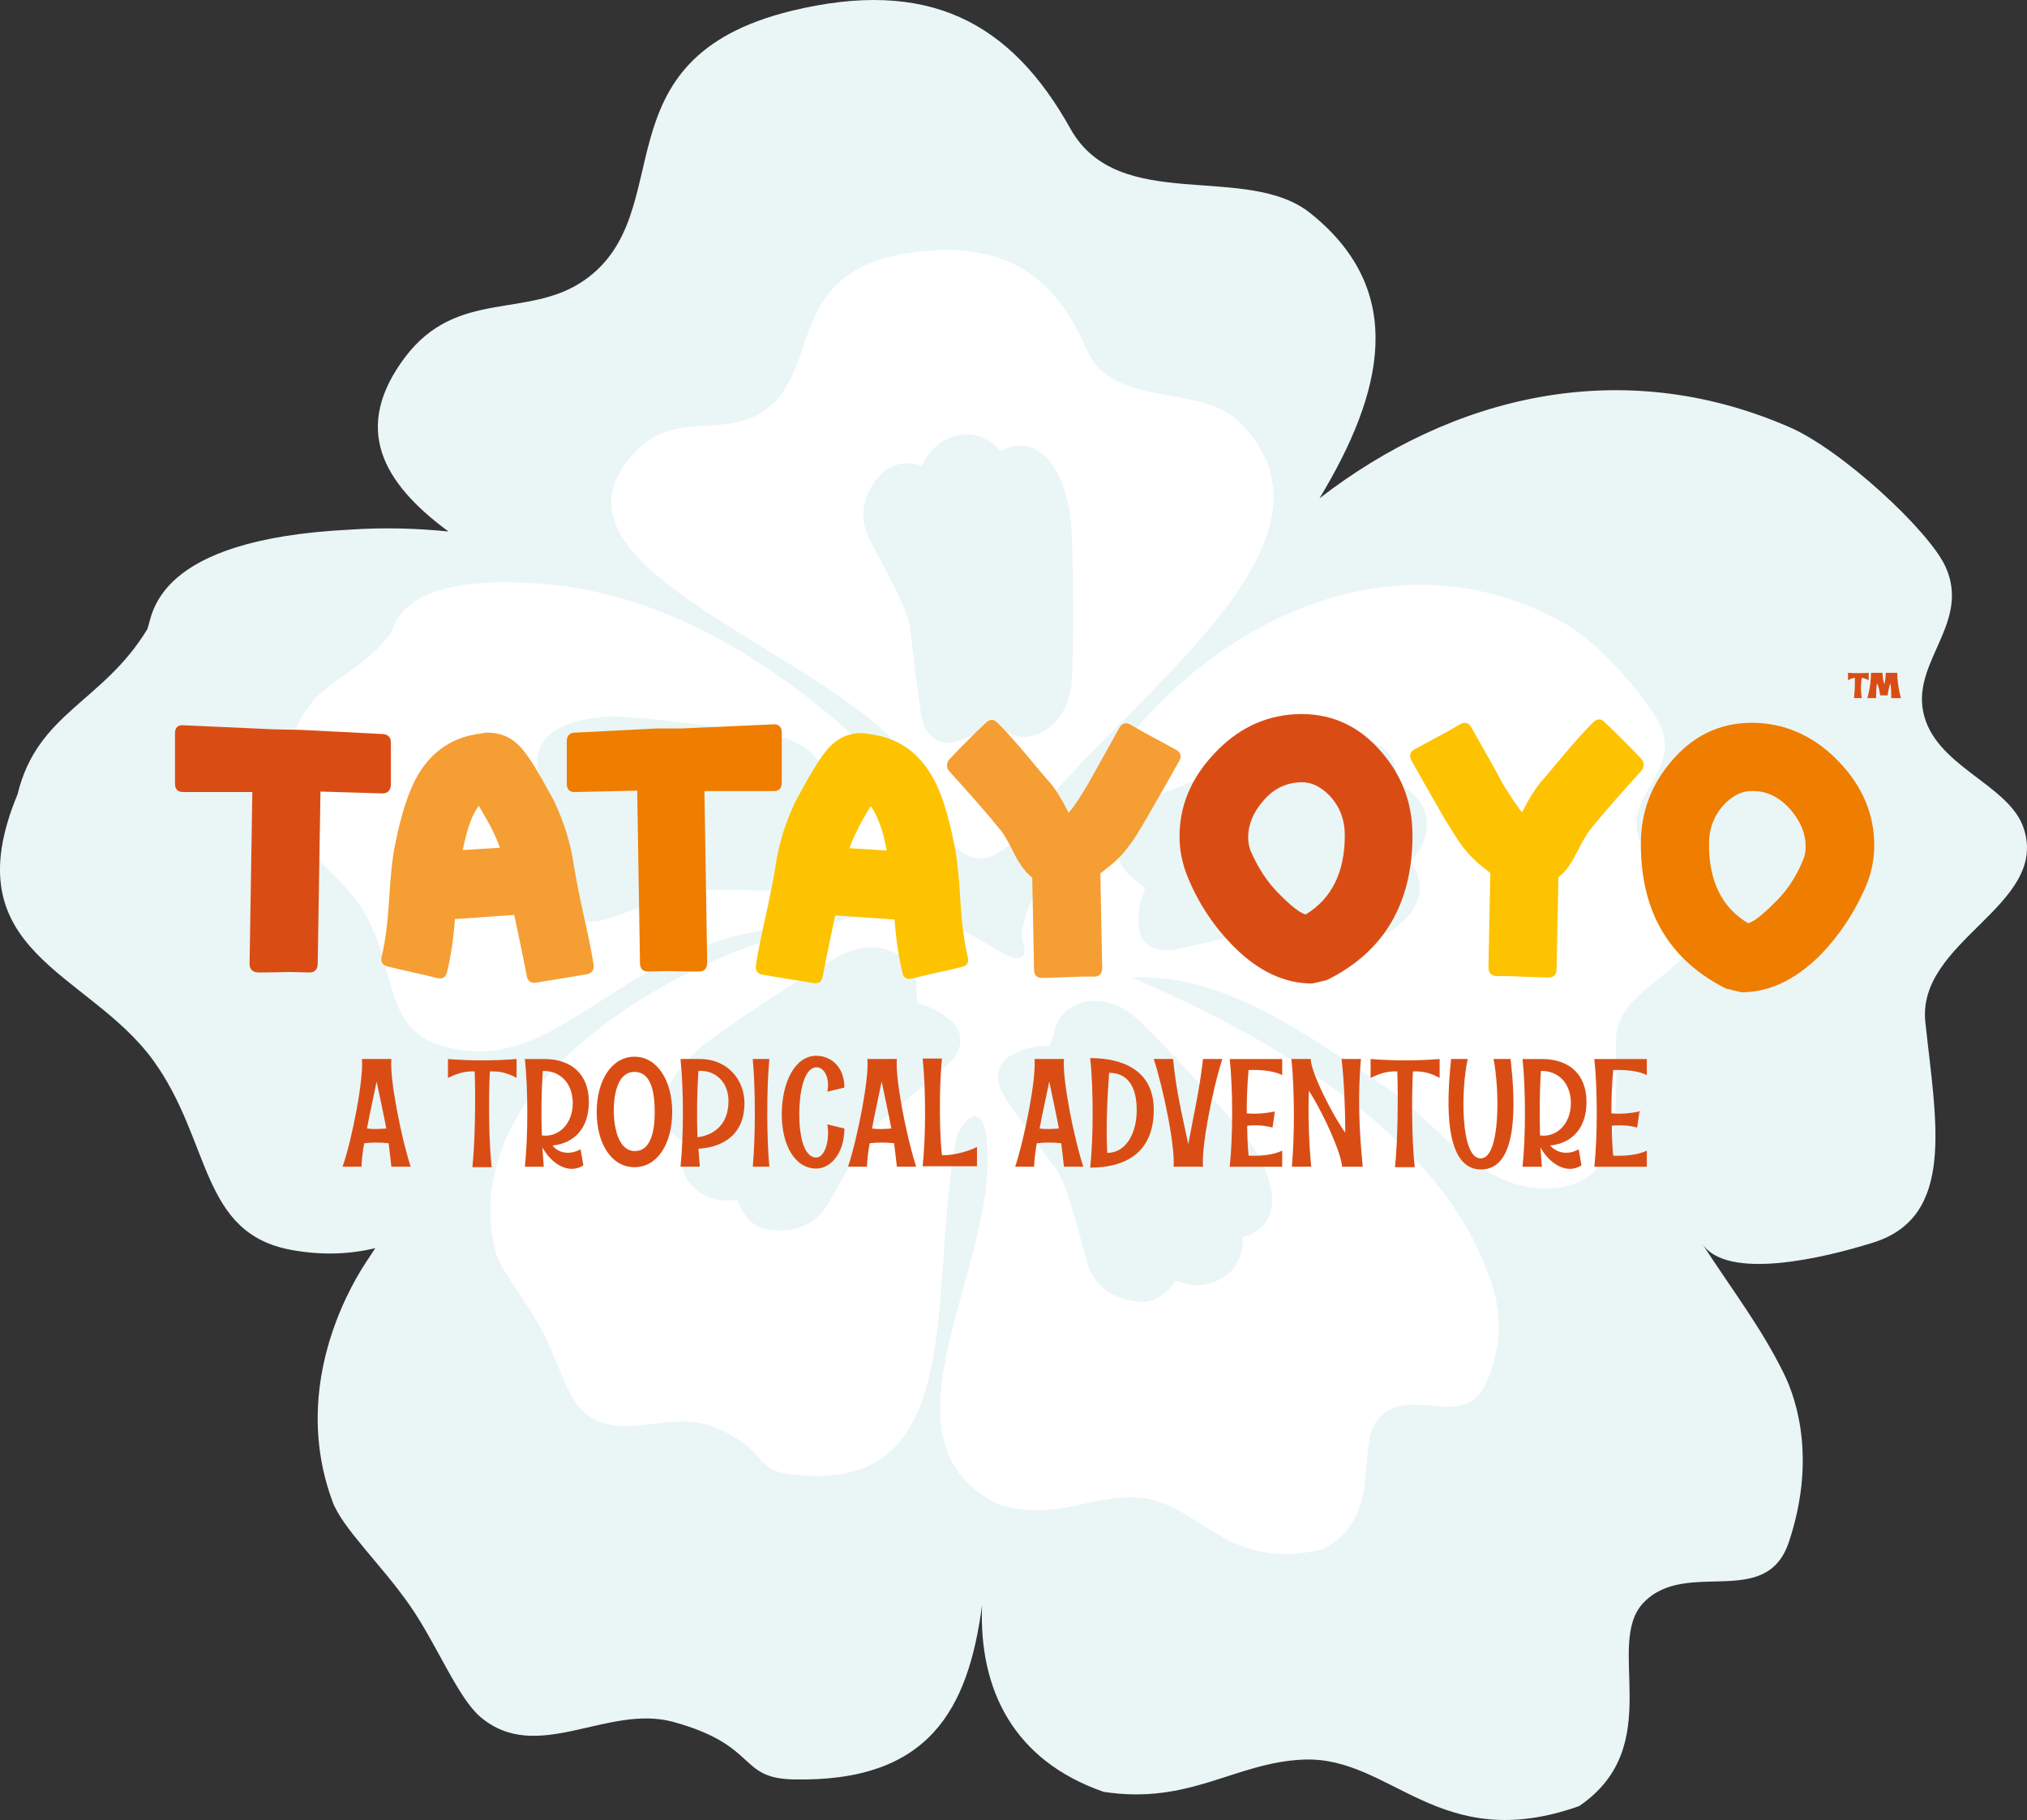 <?xml version="1.0" encoding="UTF-8"?><svg id="a" xmlns="http://www.w3.org/2000/svg" viewBox="0 0 440.29 395.38"><rect x="0" y="0" width="440.29" height="395.38" fill="#333333" stroke="none"/><defs><style>.b{fill:#fdc300;}.b,.c,.d,.e,.f,.g{stroke-width:0px;}.c{fill:#d94d15;}.d{fill:#fff;}.d,.g{fill-rule:evenodd;}.e{fill:#ef7d00;}.f{fill:#f59e33;}.g{fill:#eaf5f6;}</style></defs><path class="g" d="m213.31,348.76c-.7,18.4,6.9,33.7,26.4,40.5,18.7,2.9,28.6-6.4,43.4-7,19.2-.8,29.4,20.9,59.9,10.1,19.2-13.1,5.4-35,13.9-44.1,9.3-9.9,26.8,1.7,31.7-13.4,5.7-17.2,2-30.2-1.2-36.6-4.9-9.9-10.8-17.5-17.7-28.1,5.4,8.2,26.6,3.1,37.1-.2,18.1-5.6,13.7-26.3,11.4-47.9-1.9-17.7,26.8-25.3,21.4-42-3.1-9.8-19.6-13.5-21.9-25.6-2.1-11,10.3-19.3,4.9-31.3-3.5-7.8-22.6-25.5-34-30.4-36.6-15.9-73.3-6.7-102,15.5,14-23.2,19-45-1.8-61.8-13.9-11.4-41.8.3-52.3-18.5-13-23.3-31-32.8-60.6-25.6-42.9,10.5-23.8,43.9-45.1,58.6-12.2,8.4-27.5,1.7-38.8,16.6-11.6,15.4-5,27.3,9.4,37.9-7-.7-14.1-.9-21.4-.4-42.6,2.1-42.8,18.5-44,21.6-9.7,16-23.9,18.1-28.2,35.9-14.3,34.4,15.2,38.3,29.4,57.7,12.8,17.6,10.1,37.7,30.2,41.3,6.7,1.2,12.6.9,18.1-.4-1.4,2.1-2.8,4.2-4,6.3-6.4,11.3-12.4,29.5-5.3,48.7,2.1,5.8,10.7,13.8,16.8,22.6,5.9,8.5,10.4,20,15.3,24.2,12.3,10.5,27.5-2.8,41.9,1.1,18.6,5.1,14,12.2,26,12.5,29.7.7,38.1-15.3,41.1-37.8h0Z"/><path class="d" d="m164.71,202.26s24.7-6.5,27.4-10.9c0,0,14.7-9.9-3.3-28.4-17.1-16-43.1-35.1-74-36.3-27.7-1.6-29,9.1-30,11-7.3,9.7-16.7,10.1-20.7,21.3-11.6,21.3,7.2,25.9,15.1,39.4,7.1,12.2,3.9,25,16.7,28.8,24.4,7.1,35.7-18.8,68.8-24.9Zm-26.9-103.9c-25.7,27.5,54.9,45.8,64.1,74,0,0,6.3,26.5,21.2,6.9,21.2-27.9,72.6-61.2,46.1-87.6-8.5-8.5-27.6-2.7-33.2-15.8-6.9-16.2-18.1-23.7-37.9-21-28.9,3.9-18.7,27.1-33.6,35.3-8.7,4.6-18.3-.8-26.7,8.2Zm77.6,107.3c-1.8-1.1-6.5-3.7-8.7-5-3.2-1.8-7.9-4-11.4-3.8-2.7.1-31.2,8.3-31.2,8.3-18.6,6.4-39.1,19.3-49.4,33.8-5.2,7.2-10.6,19.3-7.1,32.9,1.1,4.1,6.3,10.2,9.8,16.6,3.4,6.2,5.6,14.4,8.7,17.6,7.7,8,18.9.1,28.5,3.8,12.3,4.8,8.7,9.3,16.9,10.4,39.2,5.1,29.9-38.7,36.2-73,.5-2.8,6.2-9.9,6.7,1.7,2,27.3-25.8,64.4,2.8,78,12.6,3.4,20-2.3,30.1-1.6,13.2.9,18.6,16.3,40.1,11.2,14-7.5,6.2-23.5,12.7-29.1,7-6.1,18.1,3.1,22.6-6.8,5.1-11.3,2.1-20.1.3-24.6-11.6-31.2-50-52.1-77.2-63.7,19.8-1.1,38.3,12.6,55,23.7,11.8,7.8,21.9,25.1,39,21.7,12.8-2.5,11.2-17,11.2-31.8,0-12.2,20.1-15.3,17.6-27.1-1.4-6.9-12.4-10.6-13.1-19.1-.7-7.7,8.4-12.4,5.6-21-1.8-5.5-13.6-19-21-23.2-34.9-19.8-73.9-2.7-96.7,26.9,0,0-5,5.9-10,16.9-1.9,4.3-4.3,7.4-5.4,9.2-7.7,12.1-5.8,16-5.8,16,0,0,2.7,7.2-6.8,1.1Zm1.1-108.5c.5.7.7,1,1.4.6,3.1-1.8,11.4-2.7,14.4,13.2,1,5.2,1,34.7.3,38.7-1.1,6.2-5.1,9.8-9.4,10.4-3.8.5-7-2.8-8.2-3-.8-.1-1.2,2-6.8,3.9-5.6,1.8-7.6-3-8-5-.4-1.8-2.1-15.3-2.5-19.5-.4-4.3-6.5-14.5-9.1-19.9-3.4-7.1,2-13.5,4.3-14.8,2.9-1.7,6.1-1,6.8-.7s.7-.3,1.1-1c.6-1,2.6-4.5,7.3-5.5,4.3-1,7.9,1.9,8.4,2.6Zm-66.2,160.4c3.4,3.5,7.4,3.3,8.6,3.2.9-.1,1.3-.3,1.5.4.2.7,1.4,3.8,4.3,5.3,2.3,1.2,10.6,2.2,14.8-4.4,3.2-5.1,8.4-15.8,11.8-18.5s13.7-11.4,15-12.7c1.5-1.4,4.4-5.7-.1-9.4-4.6-3.7-6.6-2.9-6.9-3.6-.5-1.2.5-5.6-2-8.5-2.8-3.4-8-4.7-13.8-2.3-3.8,1.6-28.5,17.6-32.3,21.3-11.7,11.2-6.4,17.7-3.2,19.3.7.4.6.7.3,1.5s-1,5.4,2,8.4Zm-37.9-80.3c.3,4.9,3.5,7.3,4.5,8,.7.5,1.2.6.9,1.3-.3.7-1.4,3.8-.1,6.9,1,2.5,6.6,8.6,14.1,6.2,5.7-1.8,16.7-6.6,21-6.4,4.3.2,17.9.2,19.7.1,2-.1,7.1-1.5,6-7.3s-3.2-6.5-2.9-7.2c.3-1.2,4-4,4-7.8,0-4.4-3-8.8-9.1-10.7-3.9-1.2-33.1-5.1-38.4-4.7-16.2,1-16.3,9.3-14.9,12.6.3.8.1.9-.7,1.3s-4.4,3.5-4.1,7.7Zm191.8-6.6c-.9-.2-1.2-.3-1-1.1.6-3.5-1.4-11.6-17.4-8.9-5.3.9-32.8,11.1-36.4,13.2-5.5,3.2-7.5,8.2-6.5,12.4.9,3.7,5.1,5.6,5.7,6.7.4.7-1.5,1.8-1.3,7.7s5.4,6,7.5,5.7c1.8-.3,15-3.3,19.2-4.5,4.1-1.1,15.8,1.1,21.9,1.6,7.8.7,12-6.6,12.4-9.2.5-3.3-1.2-6.1-1.7-6.7-.5-.6,0-.7.6-1.4.7-.9,3.3-4,2.6-8.8-.8-4-4.7-6.4-5.6-6.7Zm-34.3,99.3c-.1-.9-.1-1.2.6-1.4,3.5-.8,10.2-5.7,1.6-19.5-2.8-4.5-22.8-26.1-26.1-28.6-5-3.8-10.4-3.8-14-1.2-3.1,2.2-3.2,6.8-4,7.8-.5.6-2.3-.7-7.6,1.8-5.3,2.4-3.5,7.3-2.4,9.1.9,1.6,8.8,12.6,11.4,16,2.6,3.4,5.1,15,6.9,20.8,2.4,7.5,10.7,8.5,13.2,7.9,3.3-.8,5.2-3.4,5.5-4.1s.7-.3,1.5,0c1.1.4,4.9,1.6,9.1-1,3.7-2.1,4.4-6.7,4.3-7.6Z"/><path class="c" d="m65.41,158.56l17.7.9c1.2.1,1.8.7,1.8,1.9v9.2c-.1,1.2-.7,1.8-1.9,1.8l-13.4-.4-.6,37.4c0,1.2-.6,1.9-1.8,1.9l-4.2-.1-5.5.1h-1.5c-1.2-.1-1.8-.7-1.8-1.9l.6-37.3h-15c-1.2,0-1.8-.6-1.8-1.8v-10.9c0-1.3.6-1.9,1.9-1.8l20,.9,5.5.1Z"/><path class="f" d="m117.71,213.26l-1.2.2c-1.2.2-1.9-.3-2.1-1.5-.3-1.7-1.2-6.1-2.7-13.2l-12.9.9c-.3,4.3-.9,8.1-1.7,11.5-.3,1.2-1,1.6-2.2,1.3l-2.9-.7-5.3-1.2-2.5-.6c-1.2-.3-1.6-1.1-1.3-2.2.8-3.3,1.3-7.3,1.6-12.1.3-5.2.7-9.3,1.3-12.1,1.3-6.7,3-11.8,4.9-15.1,3.1-5.3,7.7-8.4,13.7-9.1.5-.1,1-.2,1.5-.2,2.5,0,4.7.8,6.5,2.5,1.2,1.1,2.6,3,4.2,5.7.8,1.3,2,3.5,3.6,6.4,2.3,4.7,3.8,9.6,4.5,14.6.5,3,1.2,6.5,2.1,10.6,1,4.4,1.7,7.9,2.1,10.5.2,1.2-.3,2-1.5,2.2l-4.2.7-5.5.9Zm-13.7-38.2c-.7.9-1.4,2.2-2,3.9-.5,1.4-1,3.3-1.5,5.7l8.1-.5c-.4-1-.9-2.3-1.7-3.9-.5-1.1-1.5-2.8-2.9-5.2Z"/><path class="e" d="m147.91,158.26l20-.9c1.3-.1,1.9.6,1.9,1.8v10.9c0,1.2-.6,1.8-1.8,1.8h-15l.6,37.3c0,1.2-.6,1.9-1.8,1.9h-1.3l-5.5-.1-4.2.1c-1.2,0-1.8-.6-1.8-1.9l-.6-37.4-13.4.3c-1.2.1-1.9-.5-1.9-1.8v-9.2c0-1.2.6-1.9,1.8-1.9l17.7-.9h5.3Z"/><path class="b" d="m169.91,212.46l-4.2-.7c-1.2-.2-1.7-.9-1.5-2.2.4-2.6,1.1-6.1,2.1-10.5.9-4.1,1.6-7.6,2.1-10.6.7-5,2.2-9.9,4.5-14.6,1.6-2.9,2.8-5.1,3.6-6.4,1.6-2.7,3-4.6,4.2-5.7,1.8-1.7,4-2.5,6.5-2.5.5,0,1,.1,1.5.2,6,.7,10.6,3.7,13.7,9.1,2,3.3,3.6,8.4,4.9,15.1.6,2.8,1,6.9,1.3,12.1.3,4.8.8,8.8,1.6,12.1.3,1.2-.1,1.9-1.3,2.2l-2.5.6-5.3,1.2-2.9.7c-1.2.3-2-.1-2.2-1.3-.8-3.4-1.4-7.2-1.7-11.5l-12.9-.9c-1.5,7.1-2.4,11.6-2.7,13.2-.2,1.2-.8,1.7-2.1,1.5l-1.2-.2-5.5-.9Zm16.3-32.1c-.8,1.5-1.3,2.8-1.7,3.9l8.1.5c-.5-2.4-.9-4.3-1.5-5.7-.6-1.7-1.3-3.1-2-3.9-1.4,2.3-2.4,4-2.9,5.2Z"/><path class="f" d="m253.21,161.66l2.2,1.2c1.1.6,1.3,1.5.7,2.5-1.4,2.5-3.7,6.6-7,12.3-1.8,3.1-3.1,5.2-3.9,6.1-1.4,2-3.1,3.6-5.1,5.1-.4.3-.7.6-1.1.9l.4,20.5c0,1.2-.5,1.9-1.8,1.9h-2.5l-5.5.2-3.2.1c-1.2,0-1.8-.6-1.8-1.8l-.4-20c-1.4-1.1-2.7-2.8-3.9-5.2-1.4-2.8-2.5-4.7-3.3-5.5-2.3-2.9-5.9-7-10.8-12.4-.4-.4-.5-.8-.5-1.3s.2-1,.5-1.3l2.1-2.2,3.9-3.9,1.9-1.8c.9-.9,1.7-.9,2.6,0,1.6,1.6,3.5,3.7,5.8,6.4,3.3,4,5.2,6.2,5.6,6.6,1.1,1.3,2.5,3.5,4,6.5.8-.8,2.2-2.8,4.2-6.2,1.4-2.5,3.7-6.6,6.8-12.2.6-1.1,1.5-1.3,2.5-.7l2.6,1.5,5,2.7Z"/><path class="b" d="m314.51,158.86l2.6-1.5c1.1-.6,1.9-.4,2.5.7,3.2,5.6,5.5,9.7,6.8,12.2,2.1,3.4,3.5,5.4,4.2,6.2,1.5-3,2.9-5.1,4-6.5.5-.5,2.3-2.7,5.6-6.6,2.3-2.7,4.2-4.8,5.8-6.4.9-.9,1.8-.9,2.6,0l1.9,1.8,3.9,3.9,2.1,2.2c.4.4.5.8.5,1.3s-.2,1-.5,1.3c-4.9,5.4-8.5,9.5-10.8,12.4-.8.9-1.9,2.7-3.3,5.5-1.2,2.4-2.5,4.2-3.9,5.2l-.4,20c0,1.2-.6,1.8-1.8,1.8l-3.2-.1-5.5-.2h-2.5c-1.2-.1-1.8-.7-1.8-1.9l.4-20.5c-.4-.3-.7-.6-1.1-.9-1.9-1.4-3.6-3.1-5.1-5.1-.7-.9-2-3-3.9-6.1-3.3-5.7-5.6-9.8-7-12.3-.6-1.1-.4-1.9.7-2.5l2.2-1.2,5-2.7Z"/><path class="c" d="m281.21,155.16c7.4-.4,13.6,2.2,18.6,7.9,4.7,5.3,7,11.4,7,18.4,0,14.8-6.2,25.3-18.5,31.4l-.3.1-2.5.6-.5.1c-5.9,0-11.6-2.6-16.9-7.9-4.4-4.4-7.8-9.5-10.2-15.4-1.1-2.8-1.7-5.6-1.7-8.6,0-6.7,2.5-12.7,7.5-18,5-5.4,10.9-8.2,17.5-8.6Zm-3.1,39.3c2.5,2.5,4.3,3.9,5.5,4.2,5.6-3.4,8.5-9.1,8.5-17.2,0-3.4-1.1-6.2-3.2-8.5-2.1-2.2-4.3-3.2-6.8-3-3,.2-5.6,1.5-7.7,4-2.2,2.5-3.3,5.2-3.3,8,0,1,.2,1.9.5,2.8,1.6,3.7,3.7,7,6.5,9.7Z"/><path class="e" d="m399.61,165.66c5,5.3,7.5,11.3,7.5,18,0,3-.6,5.9-1.7,8.6-2.5,5.9-5.9,11-10.2,15.4-5.4,5.3-11,7.9-16.9,7.9l-.5-.1-2.5-.6-.4-.1c-12.3-6.2-18.5-16.6-18.5-31.4,0-7,2.3-13.1,7-18.4,5-5.7,11.2-8.3,18.6-7.9,6.7.4,12.6,3.3,17.6,8.6Zm-7.9,21c.4-.9.5-1.8.5-2.8,0-2.8-1.1-5.4-3.3-8-2.2-2.5-4.8-3.9-7.7-4-2.5-.2-4.7.8-6.8,3-2.1,2.3-3.2,5.2-3.2,8.5,0,8.1,2.8,13.8,8.5,17.2,1.2-.3,3-1.7,5.5-4.2,2.8-2.6,5-5.9,6.5-9.7Z"/><path class="c" d="m78.61,230.06h6.4c-.4,4.2,2.1,17,4.2,23.4h-4.2c-.2-1.9-.4-3.5-.6-5.1-1.8-.2-3.5-.2-5.3,0-.3,1.6-.5,3.2-.6,5.1h-4.1c2.2-6.4,4.6-19.2,4.2-23.4Zm5.3,15.1c-.6-3.2-1.3-6.3-2.1-10.2-.8,3.9-1.5,7-2.1,10.2,1.4.2,2.8.1,4.2,0Z"/><path class="c" d="m97.21,230.06c5,.4,10,.4,15,0v4.1c-1.9-1-3.5-1.5-5.8-1.4-.2,3.1-.4,14.1.4,20.8h-4.2c.6-5.7.7-14.9.5-20.8-2.3-.1-3.9.5-5.8,1.4v-4.1h-.1Z"/><path class="c" d="m126.11,249.66l.6,3.5c-3.2,2.1-7-.4-8.9-3.9.1,1.5.2,3,.3,4.2h-4.1c.7-6.5.7-16.9,0-23.4h4.2c6.1,0,9.7,3.5,9.7,9.3s-3.2,9-7.9,9.5c1.7,2.1,4.4,1.8,6.1.8Zm-8.4-3c3.5.5,6.7-2.4,6.7-7s-3-7.1-6.5-7c-.3,4.2-.4,9.3-.2,14Z"/><path class="c" d="m137.81,229.56c4.9,0,8.2,5.1,8.2,12s-3.2,12-8.2,12-8.2-5.1-8.2-12,3.3-12,8.2-12Zm.1,20.5c3.4,0,4.3-4.2,4.3-8.4,0-3.7-.5-8.8-4.4-8.8-3.6,0-4.5,4.7-4.5,8.7.1,3.7,1.1,8.5,4.6,8.5Z"/><path class="c" d="m147.81,230.06h4.2c6.1,0,9.7,4.6,9.7,9.6,0,6.4-4.1,9.5-10,9.9.1,1.4.2,2.7.3,3.9h-4.2c.7-6.5.7-16.9,0-23.4Zm10.4,9.9c.4-5-3.1-7.6-6.5-7.3-.3,4.3-.4,9.6-.2,14.4,3.2-.4,6.4-2.4,6.7-7.1Z"/><path class="c" d="m163.51,253.46c.6-6.5.6-16.9,0-23.4h3.6c-.6,6.5-.6,16.9,0,23.4h-3.6Z"/><path class="c" d="m183.41,236.26l-3.7.9c.6-3-.7-5.3-2.3-5.3-2.9,0-3.8,5.8-3.8,10.2s.9,9.4,3.7,9.4c1.8,0,3-3.6,2.4-7.2l3.7.9c0,5.4-3,8.7-6.1,8.7-4.6,0-7.5-5-7.5-11.8s2.8-12.7,7.5-12.7c3.1,0,6.1,2.3,6.1,6.9Z"/><path class="c" d="m188.41,230.06h6.4c-.4,4.2,2.1,17,4.2,23.4h-4.2c-.2-1.9-.4-3.5-.6-5.1-1.8-.2-3.5-.2-5.3,0-.3,1.6-.5,3.2-.6,5.1h-4.1c2.1-6.4,4.6-19.2,4.2-23.4Zm5.2,15.1c-.6-3.2-1.3-6.3-2.1-10.2-.8,3.9-1.5,7-2.1,10.2,1.4.2,2.8.1,4.2,0Z"/><path class="c" d="m204.61,250.96c2.3.1,5.7-.8,7.6-1.8v4.2h-11.8c.7-6.5.7-16.9,0-23.4h4.2c-.7,6.7-.5,17.2,0,21Z"/><path class="c" d="m224.71,230.06h6.4c-.4,4.2,2.1,17,4.2,23.4h-4.2c-.2-1.9-.4-3.5-.6-5.1-1.8-.2-3.5-.2-5.3,0-.3,1.6-.5,3.2-.6,5.1h-4.1c2.1-6.4,4.6-19.2,4.2-23.4Zm5.3,15.1c-.6-3.2-1.3-6.3-2.1-10.2-.8,3.9-1.5,7-2.1,10.2,1.4.2,2.8.1,4.2,0Z"/><path class="c" d="m236.81,229.86c7.1,0,13.8,2.7,13.8,11.2,0,9.8-6.7,12.6-13.8,12.6.7-6.5.7-17.3,0-23.8Zm10.1,11.3c0-5.3-2.1-8.1-6-8.1-.4,5.8-.7,11.6-.4,17.4,4.1,0,6.4-4.3,6.4-9.3Z"/><path class="c" d="m261.31,230.06h4.2c-2.1,6.4-4.6,19.2-4.2,23.4h-6.4c.4-4.2-2.2-17-4.3-23.4h4.2c.7,7.1,1.8,11.4,3.3,18.5,1.3-7.1,2.4-11.5,3.2-18.5Z"/><path class="c" d="m270.81,241.86c1.9.2,4.2,0,6.1-.4l-.5,3.5c-1.7-.5-3.8-.6-5.5-.4,0,2.1.1,4.3.3,6.5,2.3.1,5.3-.1,7.3-1.1v3.5h-11.4c.7-6.5.7-16.9,0-23.4h11.4v3.5c-1.9-1-5-1.2-7.3-1.1-.3,3.2-.4,6.3-.4,9.4Z"/><path class="c" d="m280.51,230.06h4.2c0,2.9,4.9,12.5,7.5,16,0-5.3-.3-11.8-.8-16h4.2c-.7,7.9-.4,15.5.4,23.4h-4.5c-.1-2.7-3.8-11.2-7.2-16.5-.2,5.3,0,11.2.5,16.5h-4.2c.6-6.5.6-16.9-.1-23.4Z"/><path class="c" d="m297.71,230.06c5,.4,10,.4,15,0v4.1c-1.9-1-3.5-1.5-5.8-1.4-.2,3.1-.4,14.1.4,20.8h-4.3c.6-5.7.7-14.9.5-20.8-2.3-.1-3.9.5-5.8,1.4v-4.1Z"/><path class="c" d="m318.81,230.06c-1.5,6.6-1.6,21.6,2.8,21.6s4.1-15.3,2.8-21.6h3.7c1.2,10.3,1.5,24-6.4,24s-7.6-14-6.5-24h3.6Z"/><path class="c" d="m342.91,249.66l.6,3.5c-3.2,2.1-7-.4-8.9-3.9.1,1.5.2,3,.3,4.2h-4.2c.7-6.5.7-16.9,0-23.4h4.2c6.1,0,9.7,3.5,9.7,9.3s-3.2,9-7.9,9.5c1.9,2.1,4.6,1.8,6.2.8Zm-8.4-3c3.5.5,6.7-2.4,6.7-7s-3-7.1-6.5-7c-.3,4.2-.3,9.3-.2,14Z"/><path class="c" d="m350.01,241.86c1.9.2,4.2,0,6.1-.4l-.5,3.5c-1.7-.5-3.8-.6-5.5-.4,0,2.1.1,4.3.3,6.5,2.3.1,5.3-.1,7.3-1.1v3.5h-11.4c.7-6.5.7-16.9,0-23.4h11.4v3.5c-1.9-1-5-1.2-7.3-1.1-.3,3.2-.4,6.3-.4,9.4Z"/><path class="c" d="m404.41,151.66h-1.7c.2-1.8.2-2.8.2-4.4-.3,0-.9.2-1.5.5v-1.6c1.1.1,3.4.1,4.5,0v1.6c-.7-.3-1.2-.5-1.5-.5-.2,1.1-.3,2.5,0,4.4Zm6.4,0c0-.6,0-2.3-.2-3.2-.3.7-.5,2-.6,2.6h-1.6c-.1-.6-.3-1.9-.7-2.6-.2,1-.2,2.6-.2,3.2h-1.9c.6-2.1.8-4.1.8-5.5h2.5c0,.8.1,1.6.4,2.5.2-.9.3-1.7.3-2.5h2.5c0,1.4.2,3.3.8,5.5h-2.1Z"/></svg>